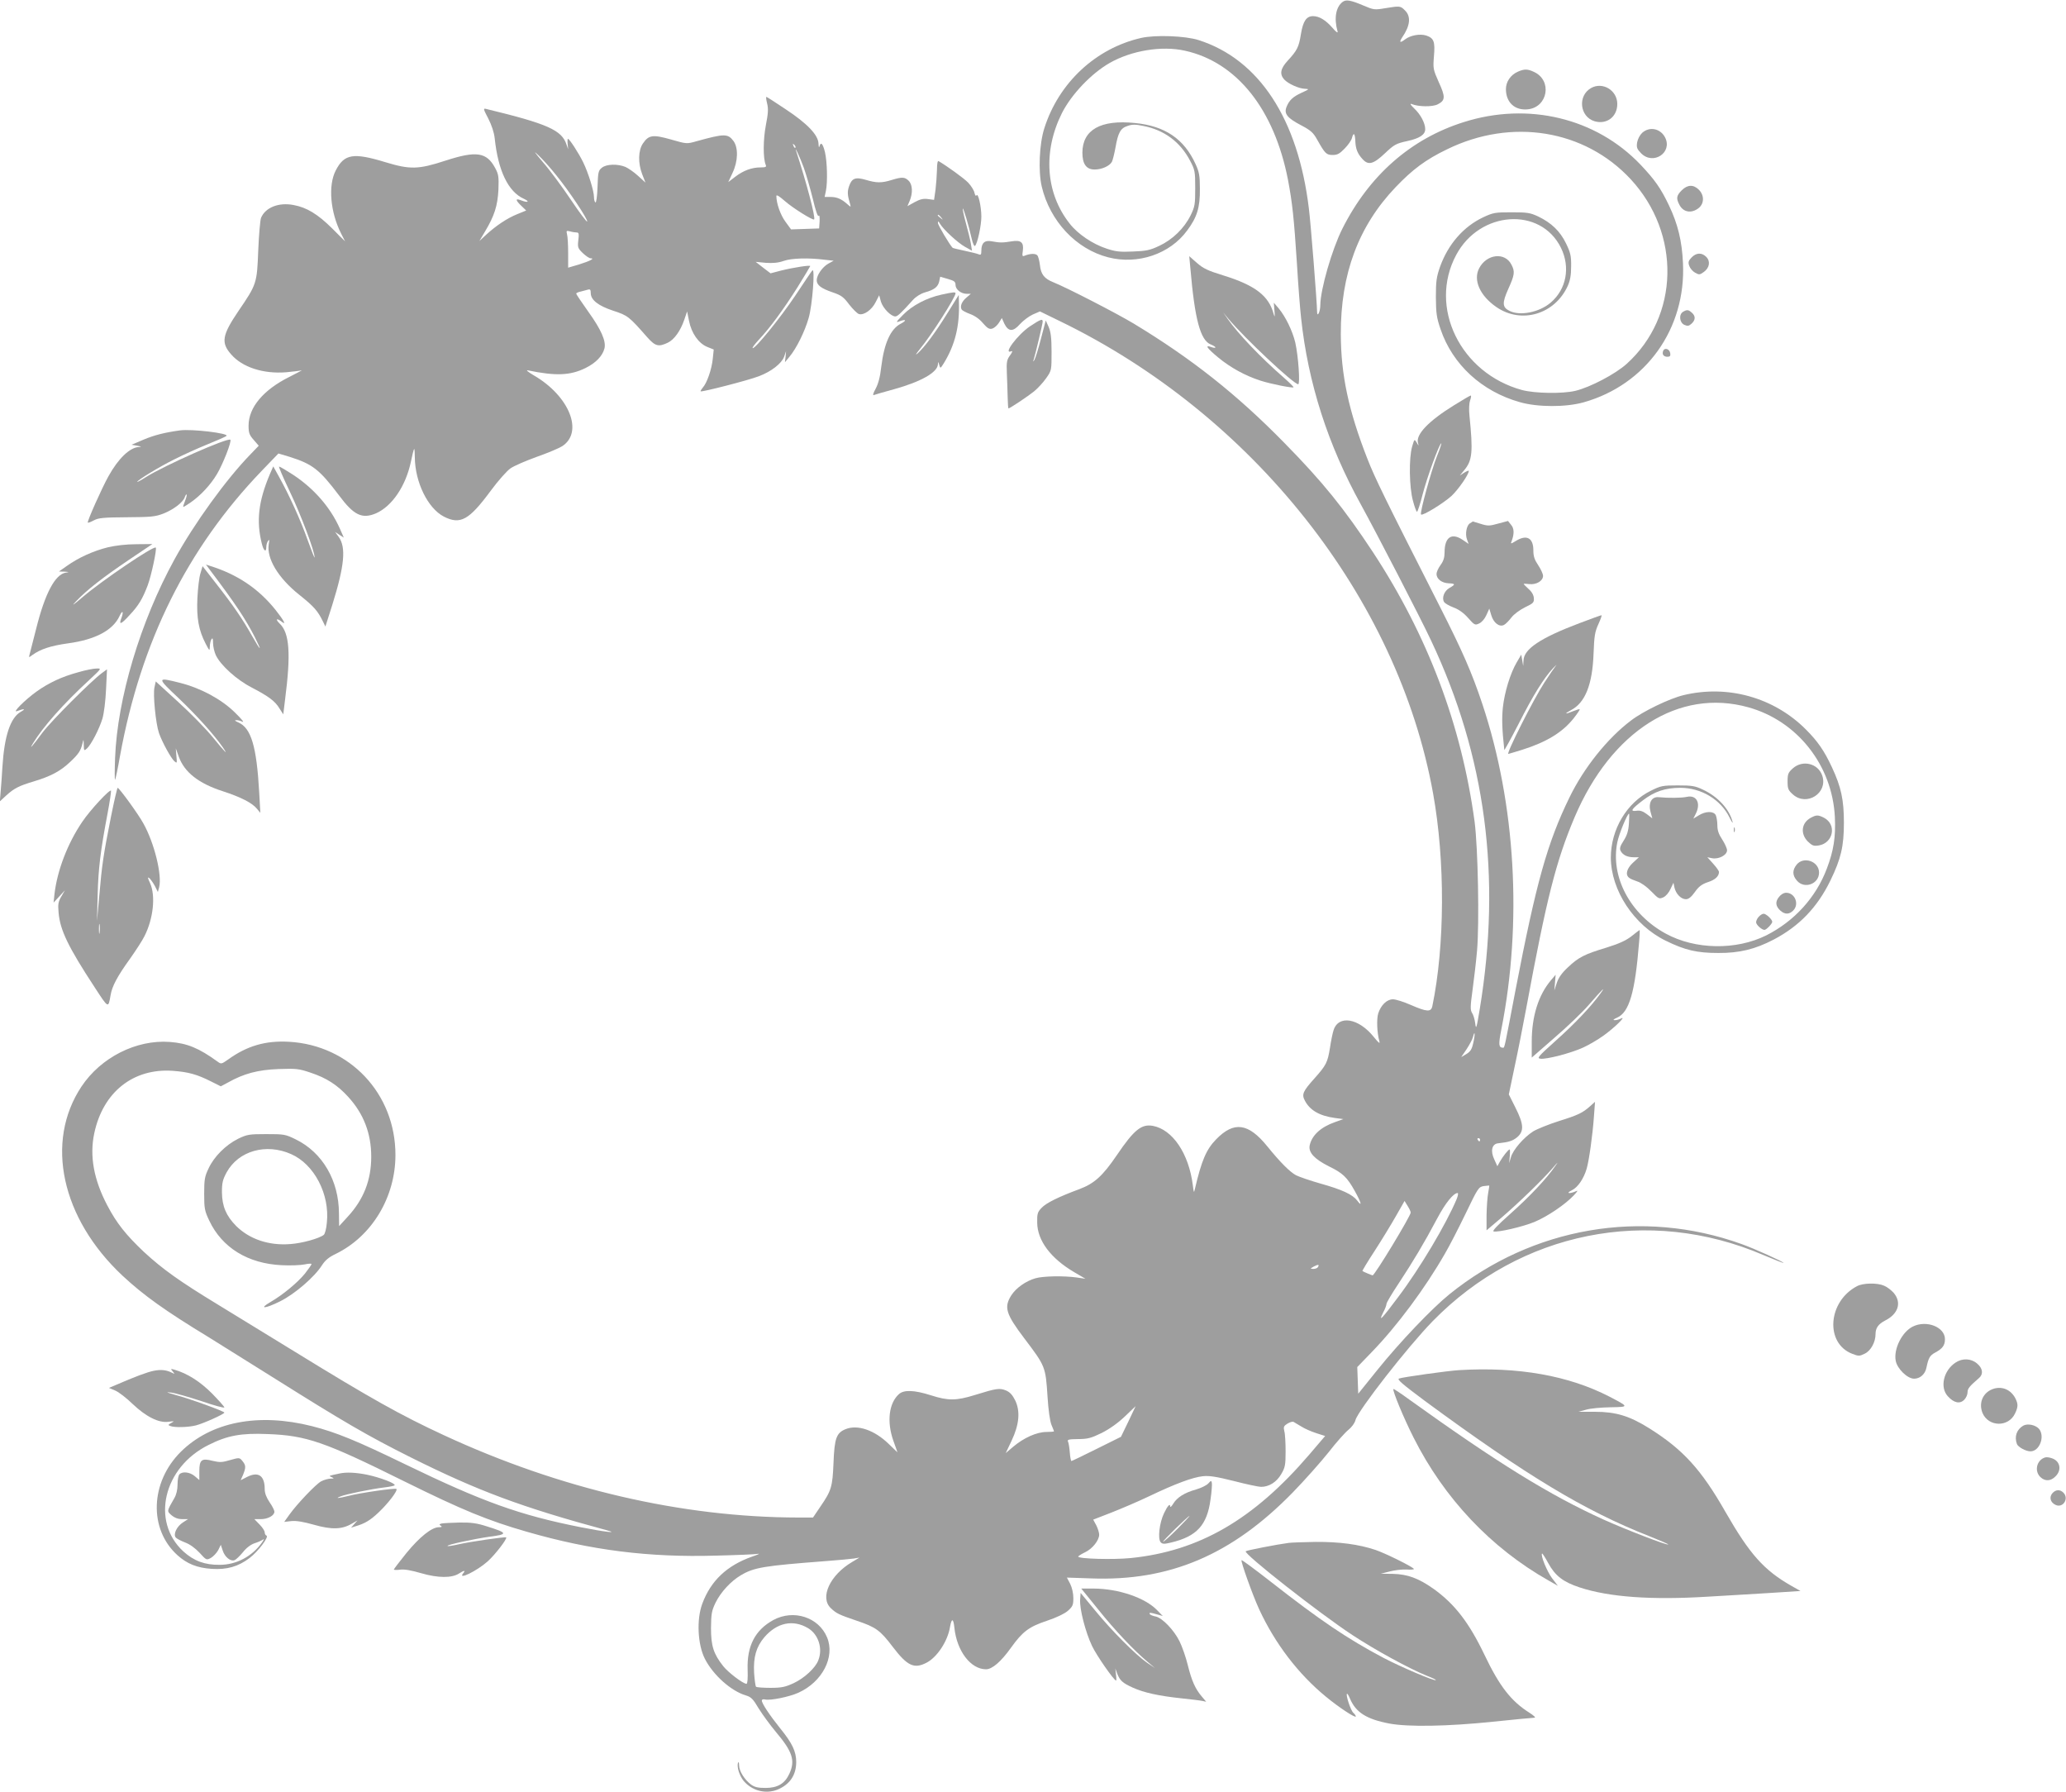 <?xml version="1.0" standalone="no"?>
<!DOCTYPE svg PUBLIC "-//W3C//DTD SVG 20010904//EN"
 "http://www.w3.org/TR/2001/REC-SVG-20010904/DTD/svg10.dtd">
<svg version="1.0" xmlns="http://www.w3.org/2000/svg"
 width="1280pt" height="1110pt" viewBox="0 0 1280 1110"
 preserveAspectRatio="xMidYMid meet">
<g transform="translate(0,1110) scale(0.1,-0.1)"
fill="#9e9e9e" stroke="none">
<path d="M8318 11088 c-42 -32 -54 -102 -31 -183 3 -12 -9 -4 -32 23 -42 48
-82 72 -120 72 -41 0 -62 -31 -75 -111 -13 -81 -23 -101 -83 -166 -44 -48 -50
-82 -21 -115 25 -27 91 -57 129 -58 28 -1 27 -3 -20 -24 -56 -26 -78 -47 -95
-90 -15 -41 5 -67 91 -112 59 -31 75 -45 99 -88 49 -87 57 -96 97 -96 29 0 43
8 74 40 22 22 42 52 45 65 10 38 19 30 21 -20 2 -48 14 -78 46 -112 35 -38 66
-30 137 37 57 54 69 61 138 76 78 17 112 40 112 74 0 37 -29 92 -68 128 -22
21 -29 32 -17 28 42 -18 131 -19 163 -2 47 24 48 46 6 137 -35 79 -36 84 -30
160 8 91 0 113 -48 129 -38 12 -97 2 -131 -24 -31 -24 -38 -19 -18 12 50 72
56 130 18 167 -28 29 -32 29 -124 14 -64 -11 -71 -10 -132 16 -82 35 -110 39
-131 23z"/>
<path d="M7070 10865 c-281 -64 -511 -278 -600 -560 -31 -97 -38 -265 -16
-360 51 -215 213 -388 412 -439 183 -47 382 20 489 166 62 83 80 143 79 258 0
81 -4 104 -27 154 -71 156 -190 236 -375 254 -213 22 -325 -42 -326 -183 0
-71 24 -105 76 -105 45 0 93 22 107 48 5 10 15 50 22 88 16 92 31 120 75 134
28 10 50 10 97 0 130 -25 229 -99 290 -215 30 -57 32 -66 32 -170 0 -101 -2
-115 -29 -170 -40 -80 -111 -149 -194 -188 -57 -27 -81 -32 -164 -35 -80 -4
-108 0 -162 18 -86 28 -178 90 -228 154 -150 189 -168 448 -48 687 59 115 180
243 295 309 135 77 323 108 466 76 322 -71 554 -363 639 -801 27 -143 37 -238
55 -515 8 -135 20 -288 26 -340 43 -402 166 -786 372 -1158 96 -175 370 -704
433 -839 339 -718 437 -1462 302 -2283 -20 -120 -23 -130 -28 -90 -3 25 -12
55 -20 66 -11 18 -11 39 3 140 9 66 22 175 28 244 15 171 6 638 -15 800 -81
598 -290 1152 -630 1670 -179 271 -310 434 -551 679 -292 298 -573 520 -930
736 -108 65 -421 226 -500 257 -55 22 -76 49 -82 105 -3 26 -10 54 -16 61 -11
13 -45 12 -79 -2 -14 -6 -16 -2 -11 31 7 52 -12 68 -70 58 -54 -9 -73 -9 -121
0 -45 9 -66 -9 -66 -58 0 -24 -3 -28 -17 -22 -10 4 -49 14 -88 22 -38 8 -71
16 -73 18 -18 18 -92 142 -91 154 0 13 3 12 12 -4 22 -37 112 -120 156 -144
l43 -24 -7 44 c-4 24 -18 81 -31 128 -13 47 -21 87 -19 89 4 4 37 -105 55
-186 7 -30 16 -50 21 -45 15 15 39 126 39 181 0 63 -20 149 -30 132 -4 -7 -9
0 -13 17 -3 15 -21 43 -39 62 -26 27 -130 102 -183 133 -6 4 -10 -17 -10 -55
-1 -34 -5 -90 -9 -123 l-9 -62 -38 5 c-28 4 -49 -1 -82 -19 l-45 -25 14 33
c20 48 18 100 -6 124 -24 24 -41 25 -106 5 -62 -19 -93 -19 -160 1 -65 19 -87
10 -104 -41 -11 -33 -10 -53 7 -110 5 -19 5 -19 -18 1 -36 32 -64 44 -104 44
l-36 0 8 38 c11 55 8 179 -6 240 -13 53 -26 66 -34 35 -3 -10 -5 -2 -6 18 -2
53 -69 124 -206 214 -61 41 -114 75 -117 75 -3 0 -1 -19 5 -42 8 -33 6 -61 -8
-133 -17 -89 -18 -205 -1 -246 6 -13 0 -16 -32 -16 -54 0 -106 -19 -157 -58
l-43 -33 26 56 c35 73 37 157 6 199 -35 46 -56 46 -229 -2 -60 -17 -61 -17
-158 11 -113 32 -138 28 -174 -25 -29 -43 -31 -121 -4 -191 l20 -51 -45 41
c-25 23 -61 48 -79 56 -49 20 -118 18 -146 -5 -22 -17 -24 -28 -27 -120 -2
-57 -8 -99 -13 -95 -5 3 -9 18 -9 34 0 37 -36 152 -67 215 -28 57 -85 145 -94
145 -3 0 -4 -15 -2 -32 l3 -33 -10 29 c-29 90 -117 129 -497 221 -20 5 -20 2
12 -59 21 -41 36 -86 40 -123 21 -201 84 -331 180 -374 41 -19 26 -27 -19 -9
-34 13 -33 0 4 -35 l30 -29 -54 -22 c-63 -25 -133 -72 -194 -128 l-42 -39 35
59 c58 97 78 159 83 259 3 80 1 95 -20 134 -53 99 -117 108 -308 46 -168 -55
-219 -56 -371 -10 -200 61 -256 52 -309 -51 -48 -93 -34 -258 34 -392 l24 -47
-81 81 c-88 87 -156 129 -238 144 -92 18 -175 -15 -202 -80 -5 -14 -13 -104
-17 -200 -8 -206 -9 -210 -123 -377 -101 -149 -109 -196 -45 -268 69 -80 199
-122 340 -111 43 4 85 9 95 12 10 3 -23 -15 -73 -40 -163 -81 -254 -190 -254
-303 0 -44 5 -58 32 -88 l31 -36 -50 -52 c-152 -156 -350 -430 -472 -652 -211
-384 -354 -862 -368 -1230 -3 -77 -3 -138 0 -135 3 3 17 70 31 150 129 705
415 1282 877 1763 l104 108 70 -21 c142 -45 184 -78 305 -238 92 -124 143
-148 229 -112 100 44 185 169 217 321 8 40 17 76 20 78 2 2 4 -20 4 -50 1
-155 80 -317 180 -369 102 -52 156 -22 291 161 45 61 99 122 122 138 23 16 96
47 162 71 66 23 137 53 158 66 134 87 45 311 -176 439 -34 20 -51 34 -37 31
174 -36 263 -32 357 14 65 32 106 75 118 122 11 44 -20 116 -100 227 -41 58
-75 108 -75 112 0 4 12 10 28 13 15 4 35 9 45 12 13 4 17 -1 17 -21 0 -43 46
-79 140 -110 89 -29 97 -35 210 -164 50 -56 70 -61 127 -34 40 19 79 73 103
144 l17 50 12 -59 c15 -76 59 -139 113 -161 l40 -16 -6 -57 c-6 -64 -36 -151
-62 -179 -9 -11 -15 -21 -13 -23 6 -6 299 69 362 94 76 29 139 78 155 120 l12
35 -3 -35 -4 -34 28 34 c43 51 95 156 119 240 23 78 41 314 23 295 -5 -5 -52
-75 -105 -155 -92 -138 -254 -337 -265 -326 -3 3 14 25 37 50 69 73 154 189
240 325 44 71 80 131 80 133 0 7 -105 -9 -181 -28 l-65 -17 -46 35 -46 36 63
-6 c44 -3 78 0 111 12 49 17 153 20 254 7 l55 -6 -33 -18 c-36 -20 -72 -71
-72 -103 0 -30 28 -51 99 -75 53 -18 68 -29 102 -75 23 -29 50 -56 60 -59 30
-10 80 25 104 73 l22 43 11 -40 c13 -41 62 -91 89 -91 14 0 37 22 109 102 19
21 48 39 75 47 58 16 80 34 88 68 l6 29 48 -14 c39 -11 47 -17 47 -37 0 -28
34 -55 70 -55 l25 0 -27 -23 c-29 -24 -42 -55 -30 -74 4 -7 28 -19 52 -28 28
-10 59 -31 80 -57 29 -33 40 -39 59 -33 12 4 30 20 40 36 l18 29 15 -34 c25
-51 54 -53 97 -4 20 22 56 49 80 60 l44 19 121 -59 c1199 -580 2097 -1716
2315 -2928 75 -416 73 -942 -5 -1317 -8 -37 -34 -35 -133 8 -43 19 -93 35
-111 35 -37 0 -74 -35 -91 -87 -11 -35 -8 -120 7 -173 5 -18 -4 -11 -34 26
-94 118 -220 139 -250 42 -6 -18 -16 -67 -22 -108 -15 -92 -23 -108 -98 -192
-70 -78 -78 -97 -58 -135 31 -60 91 -95 186 -108 l53 -7 -53 -19 c-88 -31
-143 -82 -156 -145 -8 -43 30 -84 120 -129 86 -42 112 -67 160 -153 39 -70 48
-103 15 -59 -29 38 -93 68 -229 106 -63 18 -130 41 -150 51 -38 20 -98 80
-179 180 -117 144 -206 156 -316 43 -62 -63 -91 -133 -132 -308 -6 -27 -7 -24
-13 25 -25 195 -125 343 -247 366 -71 13 -117 -24 -224 -182 -88 -129 -139
-175 -232 -210 -127 -47 -205 -85 -234 -116 -25 -26 -28 -37 -27 -91 1 -111
83 -221 229 -307 l70 -41 -55 8 c-78 11 -208 9 -255 -5 -59 -17 -119 -59 -149
-105 -47 -74 -35 -115 80 -267 131 -173 132 -175 144 -361 5 -82 15 -151 24
-174 9 -21 16 -39 16 -41 0 -2 -21 -4 -47 -4 -59 0 -140 -36 -205 -91 l-47
-40 36 76 c48 101 55 183 23 250 -17 34 -32 51 -57 62 -40 16 -58 14 -193 -28
-116 -36 -166 -36 -272 -2 -104 33 -167 35 -198 8 -63 -56 -77 -171 -35 -290
14 -38 25 -70 25 -71 0 0 -24 23 -53 51 -89 87 -195 123 -269 92 -56 -23 -68
-56 -74 -208 -6 -149 -13 -172 -81 -271 l-46 -68 -91 0 c-722 1 -1477 177
-2196 510 -266 123 -457 230 -920 515 -162 99 -378 232 -480 294 -237 144
-342 219 -458 326 -110 104 -169 177 -227 288 -84 159 -111 307 -81 447 54
255 241 404 486 387 97 -7 151 -22 238 -66 l60 -30 45 24 c98 55 184 78 312
83 110 4 127 2 198 -22 100 -33 168 -77 235 -151 95 -104 142 -226 142 -370 0
-145 -47 -265 -146 -372 l-53 -58 -1 80 c-1 203 -102 376 -267 457 -65 32 -73
33 -183 33 -107 0 -119 -2 -175 -29 -76 -38 -149 -110 -183 -184 -24 -50 -27
-69 -27 -157 0 -92 3 -106 32 -167 79 -166 238 -265 448 -275 55 -3 119 0 143
5 23 5 42 6 42 2 0 -4 -18 -30 -40 -58 -45 -56 -138 -133 -214 -177 -77 -45
-33 -42 59 4 91 45 214 151 260 224 20 31 43 50 85 70 224 109 370 351 370
613 0 380 -283 680 -660 701 -145 8 -259 -25 -377 -110 -41 -29 -43 -29 -65
-13 -116 84 -188 114 -297 122 -207 15 -426 -96 -546 -276 -228 -343 -125
-817 254 -1172 130 -121 262 -216 537 -383 87 -54 260 -162 384 -240 452 -284
596 -368 866 -503 415 -207 685 -308 1214 -451 77 -21 -15 -10 -162 19 -379
75 -609 158 -1088 390 -303 147 -428 198 -577 236 -333 84 -625 27 -813 -159
-190 -189 -199 -479 -21 -640 60 -54 122 -79 213 -85 94 -6 164 14 234 67 52
39 123 133 105 139 -6 2 -11 11 -11 20 0 9 -14 31 -32 49 l-32 33 40 0 c43 0
84 22 84 46 0 9 -13 35 -30 59 -20 30 -30 56 -30 82 0 83 -40 110 -110 74
l-39 -20 15 34 c18 45 18 58 -4 85 -18 22 -19 22 -76 6 -50 -15 -65 -15 -108
-5 -69 18 -83 7 -83 -64 l0 -55 -28 24 c-31 26 -76 31 -95 12 -7 -7 -12 -35
-12 -63 0 -32 -7 -63 -20 -85 -47 -82 -47 -80 -17 -106 19 -16 41 -24 65 -24
l37 0 -31 -20 c-39 -25 -62 -73 -45 -94 6 -7 33 -21 59 -31 29 -11 62 -35 89
-64 41 -45 42 -46 70 -31 15 9 35 30 45 48 l16 33 12 -36 c13 -40 49 -69 73
-59 9 3 32 25 52 49 21 27 49 48 73 56 20 6 44 17 52 23 8 6 5 -2 -7 -19 -61
-86 -159 -138 -262 -138 -92 -1 -160 24 -225 83 -202 186 -124 520 155 659
117 59 202 75 368 68 241 -9 352 -48 846 -293 360 -178 518 -243 762 -313 396
-114 752 -159 1168 -147 127 3 244 8 260 11 17 3 1 -5 -35 -17 -156 -55 -256
-149 -309 -292 -36 -97 -29 -252 16 -341 51 -100 161 -199 254 -227 32 -9 45
-22 79 -80 23 -37 71 -103 107 -146 103 -122 121 -177 84 -258 -28 -62 -73
-89 -148 -89 -47 0 -68 5 -90 21 -40 30 -73 82 -74 118 0 17 -3 25 -6 18 -10
-24 8 -81 34 -113 52 -62 138 -84 211 -54 76 32 115 90 115 171 0 65 -25 117
-100 209 -64 80 -113 153 -113 171 0 7 8 10 20 7 31 -8 150 16 207 42 148 67
228 222 177 343 -52 125 -208 175 -333 107 -113 -62 -164 -161 -159 -307 2
-55 -1 -88 -7 -88 -21 0 -113 70 -144 109 -60 76 -76 125 -76 236 1 89 4 107
28 157 33 67 95 134 158 171 81 48 143 58 524 87 77 6 156 13 175 16 l35 6
-45 -27 c-138 -81 -203 -221 -132 -287 35 -33 48 -39 162 -78 116 -39 143 -58
221 -161 90 -118 132 -138 208 -99 66 33 133 134 147 223 10 56 21 53 27 -6
15 -144 101 -257 196 -257 38 0 93 47 155 134 71 99 110 129 221 166 60 20
110 44 131 62 30 27 34 36 34 79 0 30 -8 65 -20 89 l-20 38 148 -5 c488 -19
875 146 1252 533 75 77 174 189 222 249 47 61 102 122 122 138 20 16 39 41 44
61 17 61 324 454 478 612 543 556 1338 715 2049 410 69 -29 125 -51 125 -49 0
7 -181 89 -260 117 -616 222 -1295 105 -1810 -311 -110 -89 -308 -297 -445
-467 l-120 -149 -3 82 -3 83 89 92 c158 163 332 397 455 612 26 44 83 155 127
246 76 158 81 166 112 171 18 2 34 4 35 3 1 0 -3 -21 -7 -46 -5 -25 -9 -87
-10 -138 l0 -93 92 78 c105 90 255 235 318 308 34 40 37 42 14 10 -52 -76
-159 -189 -277 -294 -80 -71 -114 -107 -103 -109 30 -6 180 29 253 59 81 34
190 108 243 164 25 27 29 34 13 26 -12 -6 -30 -11 -40 -11 -11 0 -5 7 17 18
36 18 72 71 90 132 15 50 37 209 45 320 l7 95 -29 -26 c-47 -42 -75 -56 -194
-93 -63 -20 -135 -49 -160 -64 -59 -38 -125 -114 -138 -160 l-11 -37 4 43 c2
23 2 42 -1 42 -8 0 -42 -43 -60 -75 l-16 -29 -19 42 c-25 52 -15 96 23 100 67
7 91 15 119 38 43 37 41 80 -11 183 l-41 82 35 167 c20 92 52 255 72 362 127
686 185 915 301 1189 227 533 647 799 1075 680 304 -84 521 -359 537 -680 6
-124 -8 -210 -50 -320 -67 -178 -201 -325 -375 -413 -187 -93 -440 -89 -623
11 -220 120 -343 351 -300 565 10 51 62 178 73 178 2 0 1 -28 -1 -62 -3 -45
-12 -73 -33 -106 -22 -34 -26 -49 -18 -63 13 -25 41 -39 80 -39 l33 0 -37 -34
c-38 -35 -49 -74 -24 -93 6 -6 30 -16 51 -23 23 -7 59 -33 87 -62 45 -46 48
-48 75 -36 15 7 34 29 44 52 l18 38 6 -29 c9 -40 41 -73 71 -73 17 0 33 13 56
45 24 34 43 48 81 61 44 14 68 36 68 63 0 6 -16 29 -36 51 l-36 40 29 -6 c41
-8 93 19 93 49 0 12 -14 42 -30 67 -22 33 -30 57 -30 88 0 24 -5 52 -10 63
-14 26 -63 25 -106 -2 l-33 -20 14 28 c35 66 7 121 -54 107 -34 -7 -112 -8
-175 -2 -43 4 -65 -35 -50 -91 l11 -40 -34 26 c-24 18 -41 24 -63 21 -43 -6
-34 9 38 64 73 56 140 78 233 78 129 0 249 -72 304 -183 14 -29 23 -41 19 -27
-20 78 -91 156 -184 199 -48 23 -68 26 -155 26 -93 0 -105 -2 -167 -33 -149
-73 -248 -239 -248 -415 1 -202 143 -418 340 -514 120 -59 194 -76 325 -76
131 -1 229 23 344 83 158 83 270 199 351 365 66 136 84 212 84 360 0 140 -17
220 -74 342 -48 103 -88 161 -162 235 -198 198 -484 278 -758 212 -87 -21
-251 -100 -325 -157 -146 -110 -293 -294 -382 -478 -137 -281 -206 -529 -333
-1189 -70 -367 -68 -360 -78 -360 -27 1 -29 18 -11 110 132 666 89 1401 -117
2019 -65 195 -123 327 -262 601 -346 681 -402 795 -451 920 -116 297 -163 517
-164 770 -1 373 109 669 340 911 105 110 187 171 318 234 400 196 852 122
1137 -184 314 -338 303 -850 -24 -1145 -70 -63 -226 -145 -318 -167 -80 -19
-251 -16 -330 5 -382 104 -582 513 -408 837 146 274 523 300 649 44 59 -120
34 -256 -63 -339 -71 -61 -192 -85 -257 -51 -44 22 -45 49 -6 136 39 86 42
107 19 150 -40 79 -154 66 -200 -23 -38 -73 5 -170 107 -240 155 -107 362 -45
442 131 15 33 21 67 21 121 1 66 -4 85 -32 143 -37 76 -91 127 -172 166 -49
23 -67 26 -165 26 -103 0 -114 -2 -178 -32 -121 -58 -215 -166 -265 -305 -22
-63 -26 -89 -26 -188 1 -100 4 -126 29 -199 74 -219 256 -386 491 -452 111
-32 286 -32 396 -1 386 109 634 456 615 861 -6 138 -32 244 -87 359 -51 107
-88 159 -177 253 -275 288 -695 389 -1093 263 -329 -103 -588 -331 -754 -662
-64 -128 -135 -374 -136 -472 0 -42 -20 -80 -20 -40 0 51 -40 558 -51 640 -67
554 -309 923 -684 1042 -82 26 -267 33 -355 13z m-2142 -680 c-3 -3 -9 2 -12
12 -6 14 -5 15 5 6 7 -7 10 -15 7 -18z m-1482 -170 c82 -101 196 -273 192
-287 -2 -6 -47 54 -100 133 -53 79 -131 185 -174 234 -53 63 -62 76 -30 45 27
-25 77 -81 112 -125z m1534 46 c15 -42 40 -129 56 -193 17 -73 31 -113 36
-105 5 7 7 -7 6 -33 l-3 -45 -87 -3 -87 -3 -35 48 c-31 42 -56 114 -56 159 0
10 18 -1 51 -30 48 -43 176 -123 183 -115 10 11 -49 233 -110 419 -17 49 23
-35 46 -99z m851 -308 c13 -16 12 -17 -3 -4 -10 7 -18 15 -18 17 0 8 8 3 21
-13z m-2259 -93 c14 0 16 -7 11 -48 -5 -44 -3 -50 28 -80 18 -17 40 -32 48
-32 29 0 -4 -17 -71 -38 l-68 -20 0 92 c0 50 -3 102 -7 115 -5 22 -4 23 18 18
13 -4 32 -7 41 -7z m5556 -5019 c-9 -41 -18 -55 -43 -70 l-32 -19 34 50 c18
28 36 61 39 75 12 47 14 15 2 -36z m42 -601 c0 -5 -2 -10 -4 -10 -3 0 -8 5
-11 10 -3 6 -1 10 4 10 6 0 11 -4 11 -10z m-7366 -89 c143 -63 240 -249 221
-425 -3 -36 -12 -70 -19 -75 -27 -22 -134 -52 -206 -57 -134 -11 -254 30 -337
112 -62 63 -87 122 -88 209 0 59 5 78 29 123 74 134 245 182 400 113z m7221
-278 c-65 -155 -227 -428 -363 -608 -100 -134 -125 -160 -93 -96 12 22 21 46
21 54 0 8 34 65 76 128 87 132 158 250 238 401 51 96 101 158 127 158 5 0 2
-17 -6 -37z m-285 -84 c0 -21 -223 -389 -236 -389 -3 0 -57 22 -63 27 -2 1 32
58 76 125 44 68 103 165 132 216 l53 93 19 -31 c11 -17 19 -35 19 -41z m-575
-338 c-3 -6 -16 -11 -28 -11 -21 1 -21 1 3 15 27 14 36 13 25 -4z m-1174 -956
l-46 -95 -151 -75 c-82 -41 -153 -75 -156 -75 -3 0 -8 24 -10 53 -2 28 -7 59
-11 67 -6 13 4 15 62 16 60 0 81 6 147 38 49 25 100 61 143 102 36 35 66 63
67 64 0 0 -20 -43 -45 -95z m1071 -31 c20 -13 61 -31 92 -41 l56 -18 -99 -116
c-345 -402 -682 -597 -1105 -640 -109 -11 -326 -5 -326 9 1 4 20 16 43 27 45
21 87 74 87 109 0 12 -8 38 -18 58 l-19 35 111 43 c61 24 167 69 236 102 161
77 268 117 333 124 40 4 84 -3 192 -30 77 -20 153 -36 168 -36 49 0 96 29 125
79 24 41 27 56 27 141 0 52 -3 109 -8 125 -6 26 -4 32 20 47 15 9 32 14 38 10
5 -3 26 -16 47 -28z m-3056 -1249 c64 -38 93 -125 64 -199 -17 -47 -88 -112
-153 -142 -52 -24 -75 -29 -144 -29 -45 0 -85 3 -89 7 -4 5 -9 43 -12 87 -5
96 13 160 64 220 78 90 177 111 270 56z"/>
<path d="M7486 1911 c-10 -11 -44 -28 -75 -37 -72 -20 -118 -49 -142 -88 -10
-17 -19 -25 -19 -18 0 23 -17 4 -39 -43 -28 -59 -39 -157 -20 -178 11 -12 22
-12 64 -2 160 38 224 108 245 268 7 47 10 93 8 102 -3 15 -5 15 -22 -4z m-191
-281 c-44 -44 -84 -80 -89 -80 -8 0 154 159 164 160 2 0 -31 -36 -75 -80z"/>
<path d="M9404 10656 c-45 -20 -74 -62 -74 -108 0 -83 56 -134 137 -125 123
14 151 178 38 231 -40 19 -60 20 -101 2z"/>
<path d="M9858 10555 c-85 -48 -71 -178 21 -206 75 -22 141 27 141 107 0 84
-90 139 -162 99z"/>
<path d="M10175 10278 c-15 -14 -28 -38 -32 -60 -5 -32 -1 -41 25 -68 75 -75
196 5 148 99 -29 55 -95 69 -141 29z"/>
<path d="M10419 9921 c-33 -33 -35 -50 -14 -90 24 -46 74 -55 119 -20 35 28
36 80 1 114 -33 33 -70 32 -106 -4z"/>
<path d="M10480 9505 c-20 -21 -22 -30 -14 -52 5 -15 21 -34 36 -42 25 -14 29
-14 55 5 35 26 41 66 14 93 -28 28 -62 26 -91 -4z"/>
<path d="M7375 9439 c27 -317 62 -448 127 -473 15 -6 28 -14 28 -18 0 -4 -11
-3 -25 2 -43 16 -28 -6 42 -64 76 -63 169 -114 263 -144 65 -21 198 -47 204
-41 2 2 -24 28 -58 58 -146 127 -286 274 -350 366 l-28 40 33 -40 c101 -121
404 -405 432 -405 13 0 1 174 -18 258 -17 72 -61 162 -103 212 l-30 35 4 -50
c3 -39 2 -43 -5 -20 -30 113 -115 178 -312 239 -95 29 -124 43 -163 77 l-48
42 7 -74z"/>
<path d="M5833 9275 c-92 -20 -181 -67 -238 -125 -45 -46 -47 -50 -21 -40 40
15 45 5 7 -15 -63 -32 -103 -120 -121 -266 -7 -65 -19 -107 -35 -137 -15 -27
-19 -42 -11 -39 7 3 63 19 125 36 169 47 270 105 272 155 1 18 2 17 8 -4 7
-24 7 -24 29 11 69 113 98 229 93 378 l-1 44 -69 -111 c-76 -123 -144 -214
-187 -252 -16 -14 -8 -1 17 30 69 83 219 319 219 343 0 9 -14 8 -87 -8z"/>
<path d="M10428 9169 c-28 -16 -23 -67 7 -81 21 -9 28 -8 45 7 25 23 26 47 2
68 -21 19 -30 20 -54 6z"/>
<path d="M6380 9078 c-76 -52 -168 -175 -115 -154 10 4 8 -4 -7 -25 -20 -27
-23 -41 -20 -110 2 -43 4 -110 5 -149 1 -38 3 -70 5 -70 8 0 122 76 159 106
23 19 57 56 75 82 33 47 33 48 33 162 0 89 -5 124 -18 155 l-18 40 -30 -114
c-16 -62 -34 -120 -40 -130 -9 -14 -10 -13 -4 4 11 35 55 220 55 233 0 19 -12
15 -80 -30z"/>
<path d="M10304 8926 c-8 -21 3 -36 27 -36 15 0 20 6 17 22 -4 27 -35 37 -44
14z"/>
<path d="M9009 8590 c-157 -97 -238 -181 -224 -233 6 -21 5 -21 -8 2 -14 23
-14 22 -28 -25 -21 -72 -18 -253 5 -336 10 -38 21 -68 25 -68 4 0 20 48 35
108 28 107 101 307 115 316 4 3 -7 -33 -26 -79 -35 -88 -108 -353 -99 -362 10
-10 141 71 190 116 42 40 106 132 106 154 0 4 -12 -1 -27 -10 l-28 -18 27 33
c50 60 55 112 32 339 -4 36 -2 75 4 92 6 17 8 31 4 31 -4 0 -50 -27 -103 -60z"/>
<path d="M1115 8434 c-95 -13 -158 -29 -225 -57 l-75 -32 35 -6 c27 -5 29 -7
10 -8 -56 -3 -127 -71 -188 -181 -40 -71 -134 -282 -128 -287 2 -3 19 4 38 14
28 15 59 18 203 19 151 1 176 3 228 23 63 25 122 70 132 102 4 11 9 18 11 16
3 -3 -2 -21 -10 -41 -8 -20 -13 -36 -10 -36 3 0 24 13 47 29 60 42 121 107
161 174 37 62 93 204 83 213 -15 15 -411 -160 -524 -232 -29 -19 -53 -31 -53
-29 0 10 136 93 229 139 51 26 143 68 205 93 61 25 115 48 119 53 18 16 -216
44 -288 34z"/>
<path d="M1672 8163 c-71 -168 -85 -290 -50 -430 11 -46 28 -58 28 -20 0 12 5
29 11 37 8 11 9 6 4 -21 -14 -89 59 -210 190 -314 90 -72 113 -98 145 -163
l16 -33 43 135 c76 244 86 356 39 421 l-22 30 27 -18 27 -17 -25 57 c-58 130
-160 248 -292 334 -42 27 -79 49 -84 49 -4 0 26 -70 67 -156 66 -137 155 -372
153 -407 0 -7 -19 42 -43 108 -43 122 -115 280 -178 393 l-35 63 -21 -48z"/>
<path d="M9108 7859 c-22 -12 -32 -67 -19 -101 l10 -27 -37 25 c-68 46 -112
17 -112 -77 0 -32 -7 -55 -25 -79 -14 -19 -25 -44 -25 -55 0 -31 32 -56 74
-58 44 -2 45 -7 6 -29 -32 -18 -49 -62 -33 -87 6 -9 32 -24 59 -34 32 -12 63
-34 90 -65 39 -44 43 -46 68 -34 16 7 35 29 45 52 l18 40 12 -40 c14 -48 50
-76 79 -61 10 5 31 26 46 46 16 21 52 47 84 63 52 25 57 30 55 57 -1 19 -13
40 -33 57 -16 15 -30 29 -30 31 0 2 16 1 35 -1 44 -5 85 20 85 51 0 12 -14 42
-30 66 -23 34 -30 55 -30 92 0 77 -41 100 -109 58 -31 -19 -33 -19 -26 -2 17
45 17 79 -3 102 l-19 24 -60 -16 c-54 -15 -64 -16 -109 -2 -27 8 -49 15 -49
15 0 -1 -8 -5 -17 -11z"/>
<path d="M669 7710 c-90 -22 -184 -65 -254 -115 l-50 -35 35 -1 c29 -2 31 -3
8 -6 -66 -10 -129 -128 -183 -344 -20 -79 -39 -153 -42 -164 -5 -19 -5 -19 18
-2 50 36 113 57 221 72 170 23 279 82 319 170 19 41 27 26 9 -19 -14 -39 2
-32 51 22 57 60 82 102 114 186 23 62 58 226 50 234 -13 13 -334 -205 -450
-304 -62 -53 -76 -62 -45 -30 69 73 166 148 327 257 l147 99 -99 -1 c-62 0
-129 -8 -176 -19z"/>
<path d="M1301 7569 c155 -205 221 -304 279 -418 46 -92 36 -86 -19 11 -58
103 -115 187 -225 327 l-81 104 -13 -44 c-8 -24 -16 -93 -19 -154 -6 -123 8
-199 51 -282 24 -46 25 -47 26 -18 0 17 5 37 10 45 7 11 10 5 10 -23 0 -22 8
-55 17 -75 29 -62 129 -153 223 -201 107 -56 144 -84 172 -130 l23 -36 11 90
c37 286 28 414 -33 472 -30 29 -19 37 15 10 27 -21 9 12 -40 74 -106 133 -239
222 -408 274 l-24 8 25 -34z"/>
<path d="M9786 7240 c-241 -91 -345 -160 -347 -231 l-2 -34 -6 35 -6 35 -27
-46 c-41 -69 -77 -188 -87 -282 -7 -70 -5 -133 9 -262 0 -5 40 67 88 160 90
178 157 285 214 346 18 19 26 26 17 15 -9 -12 -42 -59 -72 -106 -68 -105 -237
-440 -222 -440 2 0 41 12 87 26 151 48 249 108 318 195 22 28 39 53 37 55 -2
3 -20 -3 -40 -11 -51 -21 -59 -18 -14 6 88 46 133 158 140 351 4 108 8 134 30
182 14 31 23 56 19 55 -4 0 -65 -22 -136 -49z"/>
<path d="M485 6936 c-103 -28 -182 -65 -259 -120 -70 -50 -153 -133 -121 -121
45 17 58 15 24 -4 -64 -36 -102 -148 -114 -341 -3 -52 -8 -122 -11 -154 l-5
-60 40 37 c50 45 78 59 171 87 103 31 164 63 222 118 54 50 68 71 79 117 7 29
7 29 8 -9 1 -38 2 -38 20 -22 26 24 76 120 96 186 9 31 19 109 22 179 l6 125
-30 -22 c-63 -45 -314 -296 -369 -369 -67 -90 -85 -110 -60 -68 61 101 188
245 349 393 77 72 77 72 45 71 -18 0 -69 -10 -113 -23z"/>
<path d="M1107 6775 c111 -106 215 -221 272 -302 39 -57 18 -36 -59 58 -41 51
-138 150 -215 220 l-140 128 -8 -37 c-10 -45 8 -225 28 -283 20 -57 74 -155
95 -174 17 -15 17 -13 13 32 l-4 48 19 -53 c35 -96 123 -165 272 -213 111 -36
184 -73 212 -109 l21 -25 -7 125 c-16 287 -50 400 -129 435 -21 9 -26 14 -14
14 10 1 28 -4 40 -10 12 -5 -10 21 -49 59 -84 82 -211 150 -338 182 -146 37
-146 34 -9 -95z"/>
<path d="M11108 6341 c-29 -26 -33 -35 -33 -81 0 -46 4 -55 33 -81 85 -76 218
8 182 116 -25 76 -121 100 -182 46z"/>
<path d="M687 6038 c-46 -232 -56 -297 -72 -488 l-14 -155 4 160 c4 166 18
277 61 504 14 73 23 138 22 143 -5 14 -129 -119 -178 -192 -92 -135 -157 -306
-173 -453 l-5 -48 35 38 35 38 -22 -38 c-19 -32 -22 -49 -17 -100 9 -108 59
-212 225 -465 84 -129 83 -129 97 -47 9 56 43 119 121 227 36 51 77 114 89
139 55 108 70 250 35 328 -16 35 -17 41 -4 31 8 -8 24 -30 34 -49 l18 -36 8
29 c19 76 -30 275 -98 396 -31 57 -149 219 -159 220 -3 0 -22 -82 -42 -182z
m-70 -715 c-2 -16 -4 -5 -4 22 0 28 2 40 4 28 2 -13 2 -35 0 -50z"/>
<path d="M11218 6034 c-57 -31 -65 -98 -18 -146 27 -26 36 -30 68 -25 91 15
113 130 32 172 -36 18 -47 18 -82 -1z"/>
<path d="M10742 5960 c0 -14 2 -19 5 -12 2 6 2 18 0 25 -3 6 -5 1 -5 -13z"/>
<path d="M11131 5744 c-27 -34 -27 -66 2 -99 46 -54 137 -21 137 50 0 70 -96
103 -139 49z"/>
<path d="M11021 5543 c-24 -30 -20 -58 11 -85 27 -23 53 -23 78 2 39 39 11
110 -44 110 -15 0 -33 -11 -45 -27z"/>
<path d="M10897 5422 c-10 -10 -17 -26 -17 -35 0 -15 35 -47 52 -47 11 0 48
38 48 50 0 15 -38 50 -53 50 -8 0 -21 -8 -30 -18z"/>
<path d="M10107 5300 c-35 -27 -78 -46 -155 -70 -136 -41 -173 -60 -239 -123
-37 -34 -58 -65 -68 -96 l-15 -46 4 48 4 49 -29 -34 c-78 -92 -119 -224 -119
-380 l0 -99 141 123 c78 67 173 158 212 203 87 100 109 121 72 70 -56 -78
-158 -186 -277 -292 -109 -98 -118 -108 -94 -111 37 -5 190 35 264 69 35 16
92 49 125 73 68 48 148 127 110 107 -12 -6 -30 -11 -40 -10 -12 0 -6 6 15 15
76 33 112 156 137 467 4 42 5 77 3 76 -1 0 -25 -18 -51 -39z"/>
<path d="M11505 3133 c-181 -95 -199 -354 -29 -419 39 -15 45 -15 77 1 37 17
67 71 67 121 0 38 17 62 59 84 82 41 104 111 54 171 -15 17 -42 38 -60 45 -43
19 -131 17 -168 -3z"/>
<path d="M11851 2883 c-67 -33 -120 -139 -106 -212 9 -49 72 -111 114 -111 37
0 68 28 76 67 13 62 21 77 55 95 46 25 60 45 60 83 0 75 -114 120 -199 78z"/>
<path d="M12116 2660 c-75 -49 -99 -154 -48 -209 37 -41 74 -49 101 -22 12 12
21 32 21 46 0 24 11 37 71 89 28 24 24 60 -12 90 -37 32 -91 34 -133 6z"/>
<path d="M953 2609 c-38 -7 -123 -39 -233 -87 l-45 -19 40 -17 c21 -9 69 -46
106 -82 83 -79 162 -119 222 -111 38 5 40 5 18 -7 -20 -11 -21 -14 -6 -19 26
-11 115 -8 160 4 49 13 175 70 175 79 0 8 -211 85 -305 110 -56 16 -61 18 -25
14 25 -3 109 -27 188 -53 78 -27 142 -44 142 -39 0 5 -35 44 -77 87 -74 74
-153 124 -233 147 -23 6 -24 6 -10 -11 14 -17 13 -17 -5 -8 -33 17 -68 21
-112 12z"/>
<path d="M9040 2613 c-69 -4 -348 -43 -372 -52 -15 -5 21 -35 159 -138 631
-464 989 -680 1390 -838 68 -27 121 -50 119 -52 -6 -7 -265 93 -398 153 -336
152 -661 353 -1207 745 -52 38 -96 67 -98 65 -8 -7 65 -183 125 -301 189 -376
480 -684 836 -885 l58 -33 -36 47 c-31 41 -73 143 -62 153 2 2 19 -24 38 -59
43 -79 92 -117 195 -151 182 -60 445 -79 798 -57 110 6 283 17 385 23 l185 12
-55 31 c-172 98 -259 196 -410 459 -150 263 -263 387 -474 519 -120 75 -205
101 -334 101 l-103 0 48 13 c26 8 94 14 151 15 116 2 116 2 -7 66 -252 130
-565 186 -931 164z"/>
<path d="M12356 2499 c-68 -19 -100 -86 -73 -152 37 -86 160 -89 201 -3 20 42
20 59 2 95 -27 51 -77 74 -130 60z"/>
<path d="M12535 2269 c-41 -24 -56 -68 -39 -114 8 -19 55 -45 84 -45 56 0 91
92 53 139 -22 25 -71 35 -98 20z"/>
<path d="M12670 2072 c-52 -16 -68 -85 -28 -122 29 -27 64 -25 93 5 40 39 29
95 -22 112 -16 6 -35 8 -43 5z"/>
<path d="M2105 1973 c-71 -15 -71 -15 -50 -23 17 -8 16 -9 -8 -9 -15 -1 -41
-8 -56 -16 -32 -16 -150 -140 -198 -207 l-32 -45 44 5 c30 3 74 -4 141 -23
109 -31 173 -29 234 7 l35 20 -20 -22 -20 -23 25 8 c62 18 94 38 146 87 59 56
120 135 110 145 -7 7 -224 -24 -297 -43 -65 -16 -85 -17 -49 -3 35 14 193 46
268 55 34 4 65 10 67 14 7 11 -89 48 -170 65 -68 14 -129 17 -170 8z"/>
<path d="M12716 1851 c-22 -25 -13 -58 20 -73 46 -21 84 40 48 76 -21 21 -47
20 -68 -3z"/>
<path d="M2736 1663 c-15 -4 -16 -7 -5 -14 10 -6 7 -9 -12 -9 -44 0 -119 -60
-201 -160 -42 -52 -77 -98 -78 -102 0 -3 17 -4 39 -1 25 4 69 -4 131 -22 103
-30 190 -31 235 -1 31 20 41 20 25 1 -38 -46 85 14 151 73 46 41 123 141 115
149 -5 5 -225 -27 -295 -43 -35 -8 -66 -13 -68 -10 -7 7 166 44 265 58 110 14
108 23 -21 63 -61 20 -98 25 -170 24 -51 -1 -101 -4 -111 -6z"/>
<path d="M7985 1543 c-70 -9 -261 -46 -267 -52 -16 -14 454 -383 661 -519 143
-94 350 -207 463 -253 32 -12 56 -24 54 -26 -8 -8 -216 81 -325 138 -226 120
-388 229 -700 473 -96 75 -176 134 -179 132 -6 -7 68 -215 109 -304 98 -212
242 -401 414 -542 81 -67 185 -135 185 -122 0 5 -7 15 -15 22 -16 13 -48 110
-40 118 3 3 11 -11 19 -30 36 -85 102 -127 243 -154 116 -22 361 -18 641 11
134 14 250 25 259 25 10 0 -4 13 -30 30 -115 72 -187 165 -280 360 -96 200
-184 314 -315 408 -93 66 -162 91 -252 93 l-75 1 55 14 c30 8 76 13 103 12 26
-2 47 0 47 3 0 10 -173 96 -237 118 -104 35 -225 51 -372 50 -75 -1 -149 -4
-166 -6z"/>
<path d="M6802 1133 c102 -128 223 -256 308 -327 l45 -38 -49 33 c-70 49 -217
196 -321 323 l-90 109 -3 -42 c-4 -57 33 -201 74 -287 28 -59 136 -214 149
-214 2 0 2 17 -1 38 l-4 37 11 -30 c17 -45 34 -60 98 -89 69 -31 160 -51 301
-66 58 -6 116 -13 129 -16 l24 -5 -27 32 c-41 48 -63 98 -87 195 -12 49 -35
115 -51 147 -35 71 -107 145 -148 154 -17 3 -33 10 -36 14 -7 12 3 11 45 -1
l35 -10 -35 36 c-74 77 -239 133 -392 134 l-78 0 103 -127z"/>
</g>
</svg>
